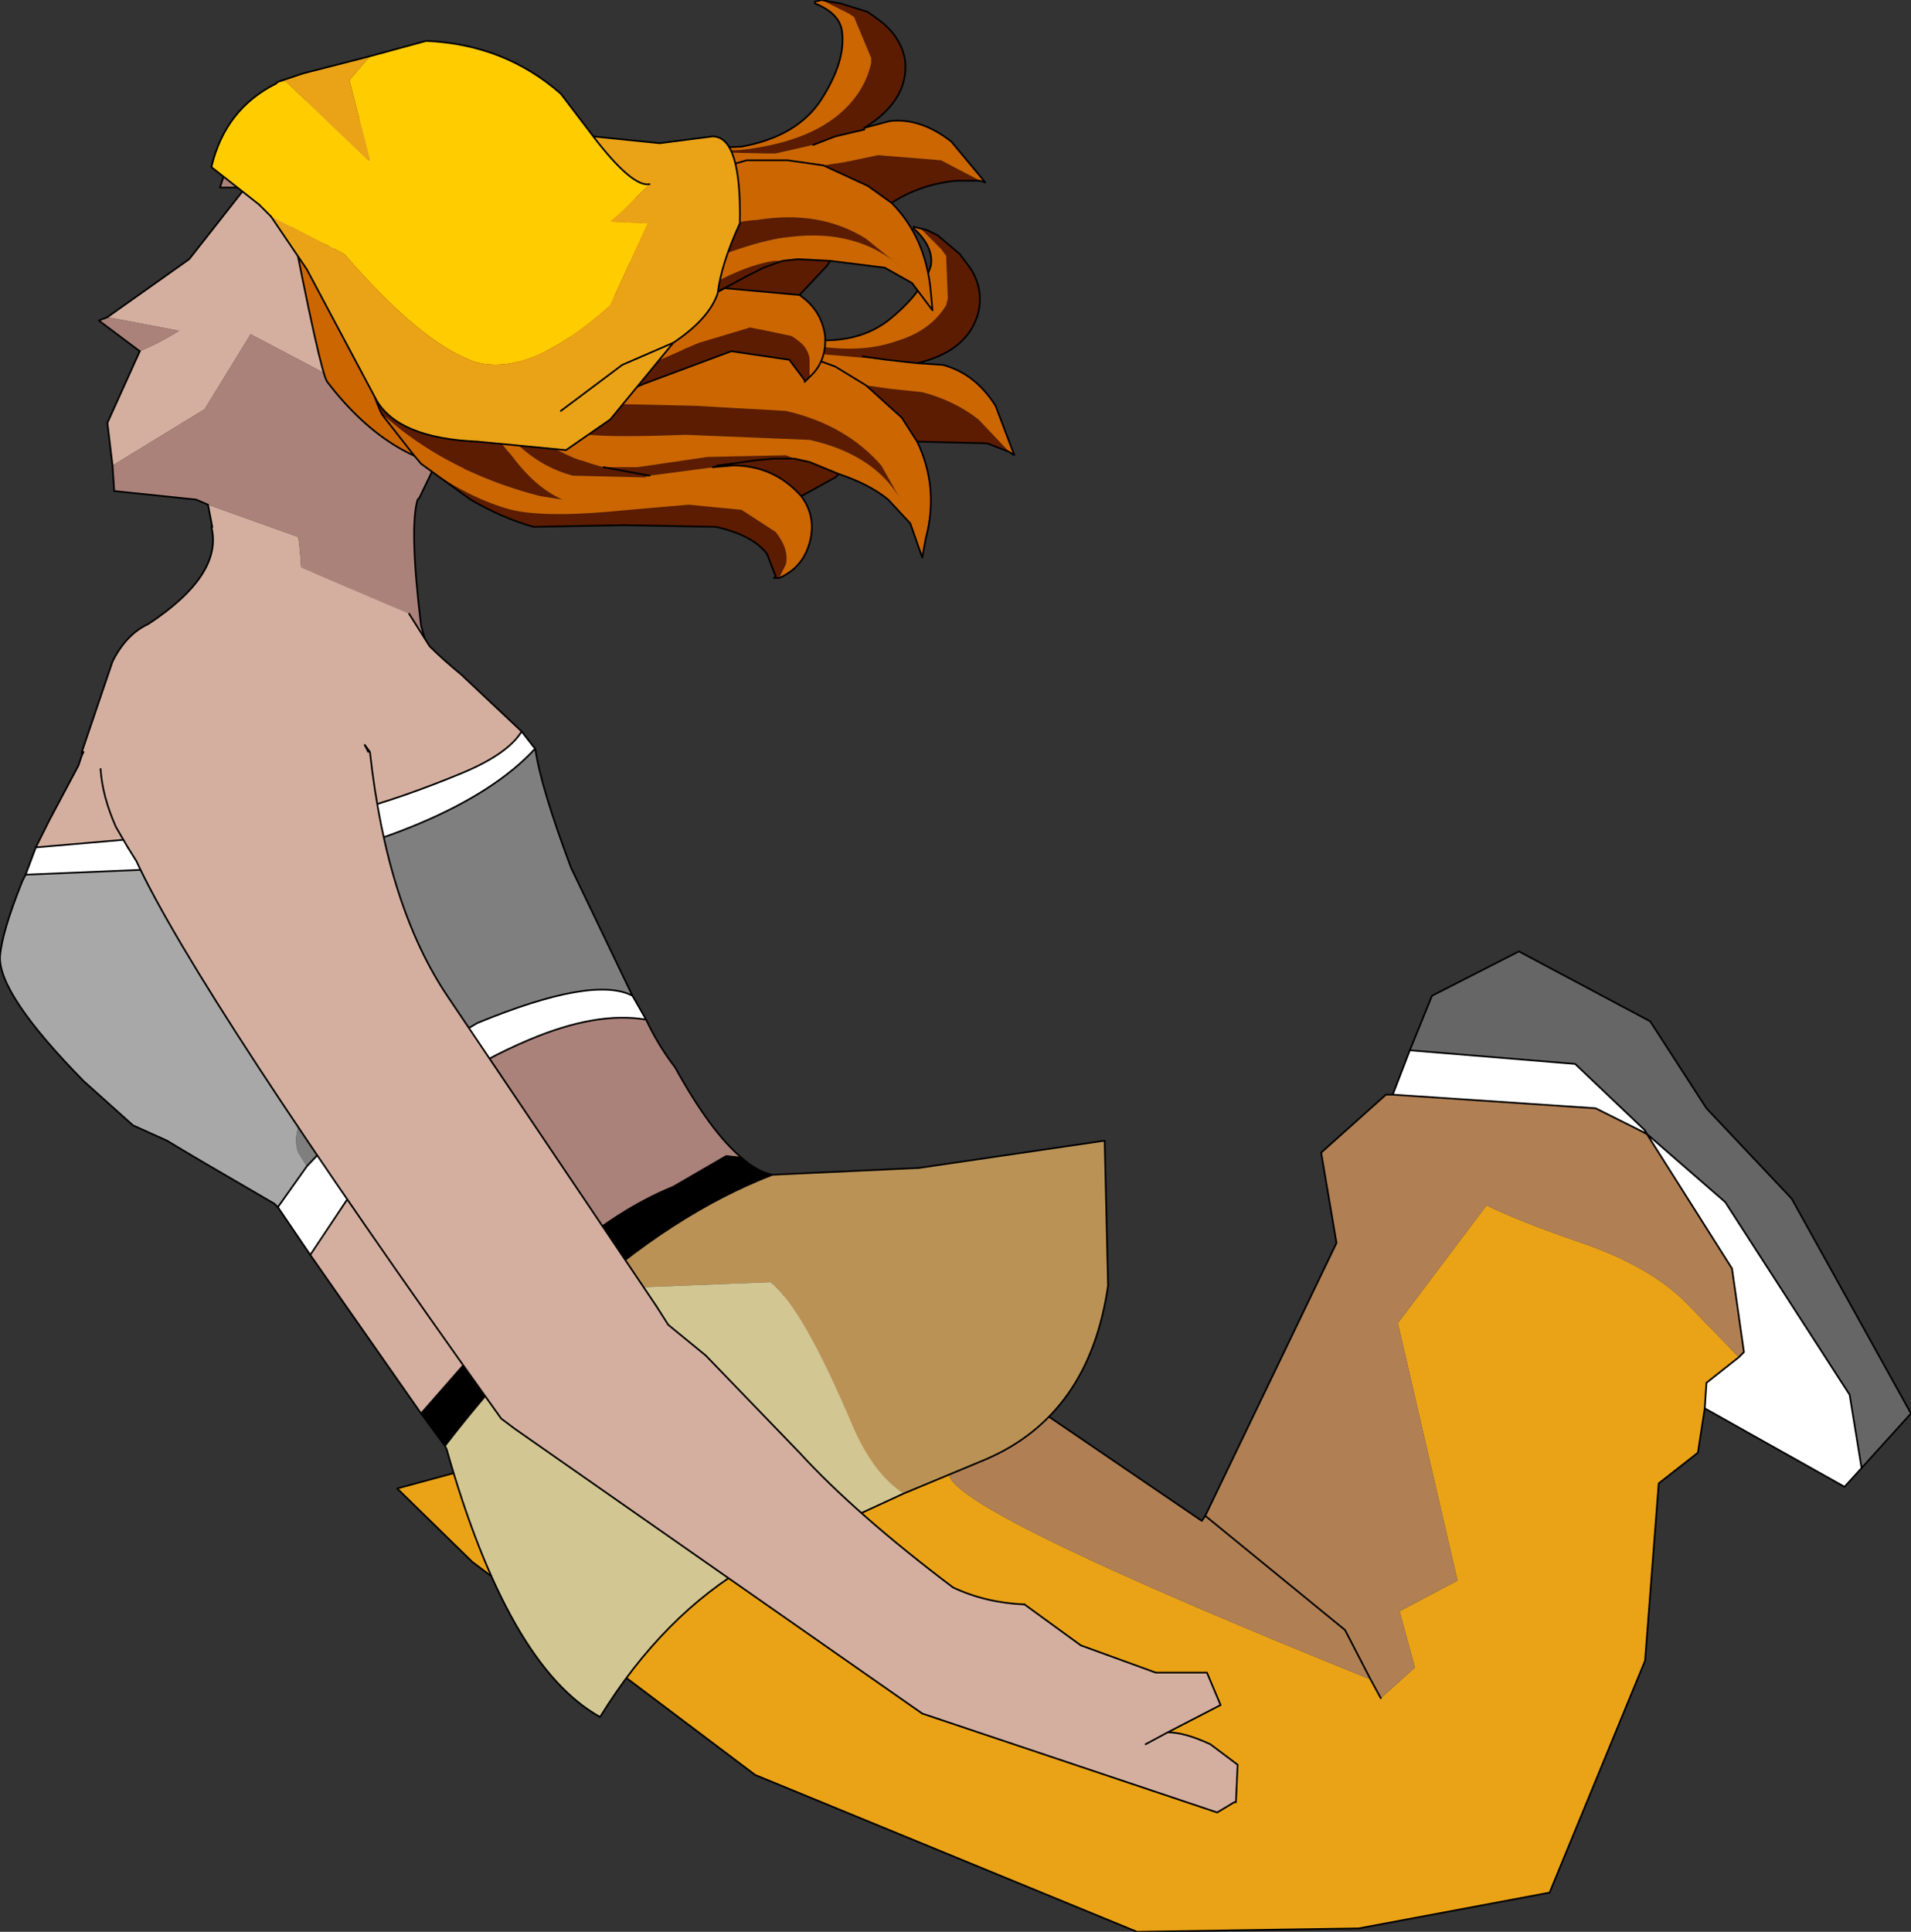 <?xml version="1.0" encoding="UTF-8" standalone="no"?>
<svg xmlns:xlink="http://www.w3.org/1999/xlink" height="56.65px" width="56.05px" xmlns="http://www.w3.org/2000/svg">
  <rect width="100%" height="100%" fill="#333333" stroke="none"/>
  <g transform="matrix(1.0, 0.0, 0.0, 1.0, -52.2, 50.2)">
    <path d="M103.2 -10.4 L102.25 -9.65 102.2 -8.9 106.3 -6.6 106.8 -7.15 106.45 -9.3 102.8 -14.95 100.5 -16.95 103.0 -13.0 103.35 -10.55 103.2 -10.4 M93.55 -19.4 L93.05 -18.1 99.0 -17.7 100.4 -17.0 100.45 -17.05 98.4 -19.0 93.55 -19.4" fill="#ffffff" fill-rule="evenodd" stroke="none"/>
    <path d="M106.8 -7.15 L108.25 -8.75 104.75 -15.05 102.25 -17.7 100.6 -20.25 96.75 -22.3 94.2 -21.0 93.55 -19.4 98.4 -19.0 100.45 -17.05 100.4 -17.0 100.5 -16.95 100.45 -17.05 100.5 -16.95 102.8 -14.95 106.45 -9.3 106.8 -7.15 M93.05 -18.1 L92.85 -18.1 93.05 -18.1" fill="#666666" fill-rule="evenodd" stroke="none"/>
    <path d="M67.9 -7.65 L63.85 -6.55 66.05 -4.4 74.35 1.85 85.55 6.45 92.05 6.35 97.65 5.3 100.45 -1.5 100.85 -6.7 102.0 -7.6 102.2 -8.9 102.25 -9.65 103.2 -10.4 101.65 -12.0 Q100.55 -13.1 98.45 -13.8 96.85 -14.35 95.8 -14.85 L93.2 -11.4 94.95 -3.85 93.25 -2.95 93.7 -1.3 92.7 -0.4 92.4 -0.95 Q80.5 -5.75 80.05 -6.9 L80.05 -7.7 79.5 -7.45 Q78.05 -6.3 77.5 -6.1 78.2 -8.4 77.95 -9.0 L68.95 -8.2 68.4 -7.85 67.9 -7.65 M100.5 -16.95 L100.4 -17.0 100.5 -16.95" fill="#eaa317" fill-rule="evenodd" stroke="none"/>
    <path d="M68.95 -8.2 L77.95 -9.0 Q78.2 -8.4 77.5 -6.1 78.05 -6.3 79.5 -7.45 L80.05 -7.7 80.05 -6.9 Q80.5 -5.75 92.4 -0.95 L92.7 -0.4 93.7 -1.3 93.25 -2.95 94.95 -3.85 93.2 -11.4 95.8 -14.85 Q96.85 -14.35 98.45 -13.8 100.55 -13.1 101.65 -12.0 L103.2 -10.4 103.35 -10.55 103.0 -13.0 100.5 -16.95 100.4 -17.0 99.0 -17.7 93.05 -18.1 92.85 -18.1 90.95 -16.4 91.4 -13.75 87.55 -5.75 87.45 -5.6 82.9 -8.7 78.6 -13.35 78.05 -15.1 74.4 -11.4 68.95 -8.2 M92.4 -0.95 L91.65 -2.4 87.55 -5.75 91.65 -2.4 92.4 -0.95" fill="#b07f54" fill-rule="evenodd" stroke="none"/>
    <path d="M102.2 -8.9 L102.0 -7.6 100.85 -6.7 100.45 -1.5 97.65 5.3 92.05 6.35 85.55 6.45 74.35 1.85 66.05 -4.4 63.85 -6.55 67.9 -7.65 M92.4 -0.95 L92.7 -0.4 M106.8 -7.15 L108.25 -8.75 104.75 -15.05 102.25 -17.7 100.6 -20.25 96.75 -22.3 94.2 -21.0 93.55 -19.4 93.05 -18.1 92.85 -18.1 90.95 -16.4 91.4 -13.75 87.55 -5.75 87.45 -5.6 82.9 -8.7 78.6 -13.35 78.05 -15.1 74.4 -11.4 M100.4 -17.0 L99.0 -17.7 93.05 -18.1 92.85 -18.1 M100.5 -16.95 L100.4 -17.0 M87.55 -5.75 L91.65 -2.4 92.4 -0.95" fill="none" stroke="#000000" stroke-linecap="round" stroke-linejoin="round" stroke-width="0.05"/>
    <path d="M67.9 -7.65 L68.4 -7.85 M103.2 -10.4 L102.25 -9.65 102.2 -8.9 106.3 -6.6 106.8 -7.15 106.45 -9.3 102.8 -14.95 100.5 -16.95 100.4 -17.0 M74.4 -11.4 L68.95 -8.2 M103.2 -10.4 L103.35 -10.55 103.0 -13.0 100.5 -16.95 100.45 -17.05 98.4 -19.0 93.55 -19.4" fill="none" stroke="#000000" stroke-linecap="round" stroke-linejoin="round" stroke-width="0.05"/>
    <path d="M58.85 -45.15 L58.9 -45.2 58.85 -45.15 M68.3 -46.05 L68.25 -46.15 68.25 -46.05 68.3 -46.05" fill="#993300" fill-rule="evenodd" stroke="none"/>
    <path d="M60.4 -31.1 Q61.3 -31.65 60.95 -34.45 L58.3 -35.4 Q58.95 -32.15 58.65 -31.25 L60.4 -31.1 M55.5 -36.55 L58.2 -38.2 59.55 -40.4 62.3 -38.95 Q63.35 -42.3 63.6 -41.9 63.85 -41.55 64.4 -43.3 L61.3 -44.65 59.4 -44.7 57.75 -42.6 55.35 -40.9 57.45 -40.5 Q56.9 -40.15 56.3 -39.9 L55.35 -37.8 55.5 -36.55" fill="#d4af9f" fill-rule="evenodd" stroke="none"/>
    <path d="M60.4 -31.1 L61.75 -30.9 65.1 -29.95 64.55 -31.85 Q64.2 -34.75 64.45 -35.55 L64.5 -35.6 65.1 -36.85 65.15 -37.2 Q65.35 -39.0 66.75 -42.65 L66.7 -42.6 66.7 -42.75 66.7 -42.7 67.0 -43.4 66.95 -43.4 66.85 -43.65 Q66.8 -43.6 66.75 -43.7 L65.7 -44.5 65.7 -44.55 64.55 -45.4 64.5 -45.4 64.55 -45.4 61.65 -47.6 60.55 -46.9 60.45 -46.8 60.4 -46.75 60.3 -46.75 60.2 -46.7 59.45 -46.25 59.4 -46.25 59.15 -45.75 59.15 -45.6 59.2 -45.6 59.15 -45.55 59.1 -45.5 58.9 -45.2 58.85 -45.15 58.8 -45.1 58.85 -45.1 58.75 -45.0 58.65 -44.7 59.4 -44.7 61.3 -44.65 64.4 -43.3 Q63.85 -41.55 63.6 -41.9 63.35 -42.3 62.3 -38.95 L59.55 -40.4 58.2 -38.2 55.5 -36.55 55.55 -35.8 57.95 -35.55 58.3 -35.4 60.95 -34.45 Q61.3 -31.65 60.4 -31.1 M56.3 -39.9 Q56.9 -40.15 57.45 -40.5 L55.35 -40.9 55.1 -40.8 56.3 -39.9" fill="#aa827a" fill-rule="evenodd" stroke="none"/>
    <path d="M55.5 -36.55 L55.35 -37.8 56.3 -39.9 M55.35 -40.9 L57.75 -42.6 59.4 -44.7" fill="none" stroke="#000000" stroke-linecap="round" stroke-linejoin="round" stroke-width="0.05"/>
    <path d="M66.75 -42.65 Q65.35 -39.0 65.15 -37.2 L65.1 -36.85 64.5 -35.6 64.45 -35.55 Q64.2 -34.75 64.55 -31.85 L65.1 -29.95 61.75 -30.9 60.4 -31.1 58.65 -31.25 Q58.95 -32.15 58.3 -35.4 L57.95 -35.55 55.55 -35.8 55.5 -36.55 M59.4 -44.7 L58.65 -44.7 58.75 -45.0 58.85 -45.1 58.8 -45.1 58.85 -45.15 58.9 -45.2 59.1 -45.5 59.15 -45.55 59.2 -45.6 59.15 -45.6 59.15 -45.75 59.4 -46.25 59.45 -46.25 60.2 -46.7 60.3 -46.75 60.4 -46.75 60.45 -46.8 60.55 -46.9 61.65 -47.6 64.55 -45.4 64.5 -45.4 64.55 -45.4 65.7 -44.55 65.7 -44.5 66.75 -43.7 Q66.8 -43.6 66.85 -43.65 L66.95 -43.4 M67.0 -43.4 L66.7 -42.7 66.75 -42.65 M66.85 -43.65 L67.0 -43.4 M65.1 -29.95 L65.15 -29.9 65.1 -29.95 M56.3 -39.9 L55.1 -40.8 55.35 -40.9" fill="none" stroke="#000000" stroke-linecap="round" stroke-linejoin="round" stroke-width="0.05"/>
    <path d="M66.25 -36.4 L66.55 -36.4 Q66.05 -36.75 62.75 -42.05 L60.65 -44.15 Q61.6 -39.25 61.8 -39.0 63.75 -36.45 66.25 -36.4" fill="#cc6600" fill-rule="evenodd" stroke="none"/>
    <path d="M66.25 -36.4 L66.55 -36.4 Q66.05 -36.75 62.75 -42.05 L60.65 -44.15 Q61.6 -39.25 61.8 -39.0 63.75 -36.45 66.25 -36.4 Z" fill="none" stroke="#000000" stroke-linecap="round" stroke-linejoin="round" stroke-width="0.05"/>
    <path d="M69.8 -43.3 L69.6 -43.5 68.75 -43.0 68.5 -42.8 69.85 -41.85 Q71.3 -41.0 72.45 -40.7 L70.8 -41.95 Q70.05 -42.65 69.8 -43.3 M67.9 -42.35 L67.55 -42.15 66.4 -41.6 65.75 -41.25 65.55 -41.2 65.35 -41.1 65.2 -41.0 Q64.65 -40.75 63.95 -40.65 L63.05 -40.6 Q62.8 -39.3 63.4 -38.05 L63.95 -37.6 Q65.7 -36.25 68.05 -35.65 L68.7 -35.55 Q67.9 -35.9 67.2 -36.85 66.2 -37.95 65.9 -39.45 L66.2 -38.75 Q67.3 -36.7 69.0 -36.25 L71.1 -36.2 71.25 -36.25 73.15 -36.5 73.25 -36.55 73.65 -36.6 74.35 -36.7 73.65 -36.6 73.1 -36.5 73.7 -36.55 Q74.9 -36.55 75.7 -35.65 L76.7 -36.2 76.8 -36.3 75.95 -36.65 75.5 -36.75 75.25 -36.85 72.95 -36.8 70.9 -36.5 69.9 -36.5 69.55 -36.6 69.25 -36.7 Q69.15 -36.7 68.55 -37.0 67.95 -37.35 67.3 -38.4 68.15 -37.75 69.1 -37.5 69.8 -37.35 72.3 -37.45 L75.95 -37.3 Q77.95 -36.85 78.7 -35.4 L78.05 -36.55 Q77.0 -37.75 75.25 -38.15 L72.6 -38.3 70.4 -38.35 Q68.5 -38.85 67.7 -40.6 L67.85 -40.5 Q68.35 -40.15 69.0 -40.0 L70.75 -39.8 70.85 -39.8 72.95 -40.05 71.05 -40.4 Q69.9 -40.65 68.9 -41.45 L67.9 -42.35 M79.1 -39.55 Q80.6 -39.9 80.9 -41.05 81.05 -41.75 80.65 -42.35 L80.35 -42.75 79.7 -43.3 79.4 -43.45 79.2 -43.5 79.8 -42.9 79.95 -42.7 80.0 -41.45 79.95 -41.25 Q79.5 -40.5 78.5 -40.2 77.25 -39.75 75.45 -40.2 L73.9 -40.7 Q75.05 -40.15 76.2 -39.85 L76.45 -39.8 78.2 -39.65 79.1 -39.55 M81.8 -36.95 L80.9 -37.9 Q80.2 -38.45 79.25 -38.7 L78.3 -38.8 77.6 -38.9 78.65 -37.95 79.1 -37.25 81.15 -37.2 81.8 -36.95 M77.5 -39.75 L78.2 -39.65 77.5 -39.75 M64.55 -36.6 L66.0 -35.55 Q66.95 -35.0 67.85 -34.75 L70.5 -34.8 73.2 -34.75 Q74.3 -34.5 74.7 -33.95 L74.95 -33.3 74.9 -33.25 75.05 -33.25 75.25 -33.65 Q75.35 -34.1 74.95 -34.6 L73.95 -35.25 72.4 -35.4 70.65 -35.25 Q68.25 -35.0 67.2 -35.25 65.9 -35.6 64.55 -36.6 M71.25 -36.25 L69.9 -36.5 71.25 -36.25 M74.35 -36.7 L74.9 -36.75 75.5 -36.75 74.9 -36.75 74.35 -36.7" fill="#5c1c01" fill-rule="evenodd" stroke="none"/>
    <path d="M79.2 -43.5 L79.0 -43.55 79.0 -43.5 Q79.6 -42.95 79.5 -42.4 79.25 -41.6 78.25 -40.8 77.2 -40.0 75.5 -40.3 74.5 -40.5 73.45 -40.95 L72.7 -41.35 72.65 -41.35 71.9 -41.8 Q70.3 -42.8 69.8 -43.3 70.05 -42.65 70.8 -41.95 L72.45 -40.7 Q71.3 -41.0 69.85 -41.85 L68.5 -42.8 67.9 -42.35 68.9 -41.45 Q69.9 -40.65 71.05 -40.4 L72.95 -40.05 73.0 -40.05 75.55 -39.85 75.6 -39.85 76.7 -39.45 77.6 -38.9 76.7 -39.45 75.6 -39.85 75.55 -39.85 73.0 -40.05 72.95 -40.05 70.85 -39.8 70.75 -39.8 69.0 -40.0 Q68.35 -40.15 67.85 -40.5 L67.7 -40.6 Q68.5 -38.85 70.4 -38.35 L72.6 -38.3 75.25 -38.15 Q77.0 -37.75 78.05 -36.55 L78.7 -35.4 Q77.95 -36.85 75.95 -37.3 L72.3 -37.45 Q69.8 -37.35 69.1 -37.5 68.15 -37.75 67.3 -38.4 67.95 -37.35 68.55 -37.0 69.15 -36.7 69.25 -36.7 L69.55 -36.6 69.9 -36.5 70.9 -36.5 72.95 -36.8 75.25 -36.85 75.5 -36.75 75.95 -36.65 76.8 -36.3 Q77.7 -36.0 78.25 -35.55 L78.9 -34.85 79.25 -33.85 79.35 -34.4 Q79.75 -35.9 79.1 -37.25 L78.65 -37.95 77.6 -38.9 78.3 -38.8 79.25 -38.7 Q80.2 -38.45 80.9 -37.9 L81.8 -36.95 81.95 -36.85 81.4 -38.3 Q80.8 -39.25 79.85 -39.5 L79.1 -39.55 78.2 -39.65 76.45 -39.8 76.2 -39.85 Q75.05 -40.15 73.9 -40.7 L75.45 -40.2 Q77.25 -39.75 78.5 -40.2 79.5 -40.5 79.95 -41.25 L80.0 -41.45 79.95 -42.7 79.8 -42.9 79.2 -43.5 M63.4 -38.05 L64.3 -36.9 64.55 -36.6 Q65.9 -35.6 67.2 -35.25 68.25 -35.0 70.65 -35.25 L72.4 -35.4 73.95 -35.25 74.95 -34.6 Q75.35 -34.1 75.25 -33.65 L75.05 -33.25 Q75.75 -33.55 75.95 -34.3 76.15 -35.05 75.7 -35.65 74.9 -36.55 73.7 -36.55 L73.1 -36.5 73.15 -36.5 73.1 -36.5 73.65 -36.6 73.25 -36.55 73.15 -36.5 71.25 -36.25 71.1 -36.2 69.0 -36.25 Q67.3 -36.7 66.2 -38.75 L65.9 -39.45 Q66.2 -37.95 67.2 -36.85 67.9 -35.9 68.7 -35.55 L68.05 -35.65 Q65.7 -36.25 63.95 -37.6 L63.4 -38.05" fill="#cc6600" fill-rule="evenodd" stroke="none"/>
    <path d="M79.2 -43.5 L79.0 -43.55 79.0 -43.5 Q79.6 -42.95 79.5 -42.4 79.25 -41.6 78.25 -40.8 77.2 -40.0 75.5 -40.3 74.5 -40.5 73.45 -40.95 L72.7 -41.35 M72.65 -41.35 L71.9 -41.8 Q70.3 -42.8 69.8 -43.3 L69.6 -43.5 68.75 -43.0 68.5 -42.8 67.9 -42.35 67.55 -42.15 66.4 -41.6 65.75 -41.25 65.55 -41.2 65.35 -41.1 65.2 -41.0 Q64.65 -40.75 63.95 -40.65 L63.05 -40.6 63.15 -40.9 M79.1 -39.55 Q80.6 -39.9 80.9 -41.05 81.05 -41.75 80.65 -42.35 L80.35 -42.75 79.7 -43.3 79.4 -43.45 79.2 -43.5 M78.2 -39.65 L79.1 -39.55 79.85 -39.5 Q80.8 -39.25 81.4 -38.3 L81.95 -36.85 81.8 -36.95 81.15 -37.2 79.1 -37.25 78.65 -37.95 77.6 -38.9 76.7 -39.45 75.6 -39.85 75.55 -39.85 73.0 -40.05 72.95 -40.05 70.85 -39.8 70.75 -39.8 M78.2 -39.65 L77.5 -39.75 M63.05 -40.6 L62.95 -40.6 M63.05 -40.6 Q62.8 -39.3 63.4 -38.05 L64.3 -36.9 64.55 -36.6 66.0 -35.55 Q66.95 -35.0 67.85 -34.75 L70.5 -34.8 73.2 -34.75 Q74.3 -34.5 74.7 -33.95 L74.95 -33.3 74.9 -33.25 75.05 -33.25 Q75.75 -33.55 75.95 -34.3 76.15 -35.05 75.7 -35.65 L76.7 -36.2 76.8 -36.3 Q77.7 -36.0 78.25 -35.55 L78.9 -34.85 79.25 -33.85 79.35 -34.4 Q79.75 -35.9 79.1 -37.25 M73.15 -36.5 L73.1 -36.5 73.7 -36.55 Q74.9 -36.55 75.7 -35.65 M69.9 -36.5 L71.25 -36.25 M75.5 -36.75 L74.9 -36.75 74.35 -36.7 M73.25 -36.55 L73.15 -36.5 M75.5 -36.75 L75.95 -36.65 76.8 -36.3 M73.65 -36.6 L73.1 -36.5" fill="none" stroke="#000000" stroke-linecap="round" stroke-linejoin="round" stroke-width="0.05"/>
    <path d="M74.35 -36.7 L73.65 -36.6 73.25 -36.55" fill="none" stroke="#000000" stroke-linecap="round" stroke-linejoin="round" stroke-width="0.05"/>
    <path d="M66.05 -45.2 L65.8 -44.85 64.9 -43.95 64.35 -43.4 64.2 -43.3 64.1 -43.15 63.75 -42.95 62.8 -42.85 62.05 -42.95 62.0 -42.9 62.05 -42.7 62.15 -42.15 Q62.5 -40.35 63.3 -39.6 L63.95 -39.4 Q66.1 -38.7 68.5 -38.9 L69.2 -39.05 Q68.25 -39.1 67.25 -39.7 65.95 -40.5 65.15 -41.8 L65.75 -41.2 Q67.4 -39.65 69.2 -39.85 L71.2 -40.5 71.35 -40.6 69.95 -40.35 71.35 -40.6 73.0 -41.5 73.05 -41.55 73.45 -41.75 73.0 -41.5 73.45 -41.75 75.65 -41.55 76.45 -42.4 76.55 -42.55 75.6 -42.6 75.15 -42.55 74.9 -42.55 Q73.95 -42.4 72.7 -41.65 71.35 -40.9 70.9 -40.7 L69.95 -40.35 69.6 -40.35 69.3 -40.3 68.5 -40.35 Q67.85 -40.5 66.85 -41.25 L68.85 -41.0 71.95 -42.15 Q74.25 -43.15 75.35 -43.25 77.35 -43.5 78.65 -42.35 L77.6 -43.2 Q76.25 -44.05 74.4 -43.75 73.4 -43.7 71.85 -43.0 70.3 -42.3 69.8 -42.3 67.85 -42.1 66.45 -43.4 L66.65 -43.35 67.9 -43.35 Q69.15 -43.5 69.6 -43.8 L69.65 -43.8 71.6 -44.8 69.7 -44.45 67.3 -44.65 Q66.6 -44.85 66.05 -45.2 M64.9 -38.6 L66.65 -38.1 68.65 -38.0 Q69.1 -38.1 71.1 -38.95 L73.65 -39.9 75.35 -39.65 75.8 -39.05 75.8 -39.0 75.95 -39.15 75.95 -39.6 Q75.95 -40.05 75.4 -40.35 L74.2 -40.6 72.7 -40.15 71.1 -39.45 Q68.95 -38.4 67.9 -38.3 L64.9 -38.6 M78.35 -44.25 Q79.2 -44.8 80.25 -44.9 L80.95 -44.9 79.8 -45.5 77.95 -45.65 77.0 -45.45 76.35 -45.35 77.65 -44.75 78.35 -44.25 M77.55 -46.45 Q78.85 -47.25 78.75 -48.4 78.65 -49.1 78.0 -49.6 L77.65 -49.85 76.85 -50.1 76.55 -50.15 76.3 -50.2 77.1 -49.8 77.25 -49.7 77.75 -48.5 77.75 -48.35 Q77.55 -47.45 76.75 -46.8 75.75 -46.0 73.9 -45.8 L72.25 -45.75 74.7 -45.7 74.95 -45.7 76.05 -45.95 76.7 -46.2 77.55 -46.4 77.55 -46.45 M67.5 -46.75 L67.25 -46.85 66.65 -46.05 66.45 -45.75 68.05 -45.4 70.85 -45.2 68.85 -45.8 67.5 -46.75 M75.15 -42.55 L74.6 -42.35 74.1 -42.1 74.6 -42.35 75.15 -42.55 M74.1 -42.1 L73.45 -41.75 74.1 -42.1" fill="#5c1c01" fill-rule="evenodd" stroke="none"/>
    <path d="M63.3 -39.6 L64.55 -38.75 64.9 -38.6 67.9 -38.3 Q68.95 -38.4 71.1 -39.45 L72.7 -40.15 74.2 -40.6 75.4 -40.35 Q75.95 -40.05 75.95 -39.6 L75.95 -39.15 Q76.45 -39.6 76.4 -40.35 76.3 -41.1 75.65 -41.55 L73.45 -41.75 73.0 -41.5 71.35 -40.6 71.2 -40.5 69.2 -39.85 Q67.4 -39.65 65.75 -41.2 L65.15 -41.8 Q65.95 -40.5 67.25 -39.7 68.25 -39.1 69.2 -39.05 L68.5 -38.9 Q66.1 -38.7 63.95 -39.4 L63.3 -39.6 M76.55 -42.55 L78.15 -42.35 78.95 -41.9 79.55 -41.1 79.5 -41.65 Q79.35 -43.25 78.35 -44.25 L77.65 -44.75 76.35 -45.35 75.3 -45.5 74.15 -45.5 74.1 -45.5 71.65 -44.8 71.6 -44.8 71.65 -44.8 74.1 -45.5 74.15 -45.5 75.3 -45.5 76.35 -45.35 77.0 -45.45 77.95 -45.65 79.8 -45.5 80.95 -44.9 81.1 -44.85 80.1 -46.05 Q79.2 -46.75 78.3 -46.65 L77.55 -46.45 77.55 -46.4 76.7 -46.2 76.05 -45.95 74.95 -45.7 74.7 -45.7 72.25 -45.75 73.9 -45.8 Q75.75 -46.0 76.75 -46.8 77.55 -47.45 77.75 -48.35 L77.75 -48.5 77.25 -49.7 77.1 -49.8 76.3 -50.2 76.1 -50.15 76.1 -50.1 Q76.85 -49.8 76.9 -49.25 77.0 -48.4 76.3 -47.3 75.6 -46.2 73.95 -45.9 L71.7 -45.8 70.9 -45.85 70.85 -45.9 70.0 -46.05 67.5 -46.75 68.85 -45.8 70.85 -45.2 68.05 -45.4 66.45 -45.75 66.05 -45.2 Q66.6 -44.85 67.3 -44.65 L69.7 -44.45 71.6 -44.8 69.65 -43.8 69.6 -43.8 Q69.15 -43.5 67.9 -43.35 L66.65 -43.35 66.45 -43.4 Q67.85 -42.1 69.8 -42.3 70.3 -42.3 71.85 -43.0 73.4 -43.7 74.4 -43.75 76.25 -44.05 77.6 -43.2 L78.65 -42.35 Q77.35 -43.5 75.35 -43.25 74.25 -43.15 71.95 -42.15 L68.85 -41.0 66.85 -41.25 Q67.85 -40.5 68.5 -40.35 L69.3 -40.3 69.6 -40.35 69.95 -40.35 70.9 -40.7 Q71.35 -40.9 72.7 -41.65 73.95 -42.4 74.9 -42.55 L75.15 -42.55 75.6 -42.6 76.55 -42.55 M73.45 -41.75 L73.05 -41.55 73.0 -41.5 73.45 -41.75 M73.0 -41.5 L72.95 -41.45 73.0 -41.5 72.95 -41.45 73.0 -41.5" fill="#cc6600" fill-rule="evenodd" stroke="none"/>
    <path d="M66.05 -45.2 L65.8 -44.85 64.9 -43.95 64.35 -43.4 64.2 -43.3 64.1 -43.15 63.75 -42.95 62.8 -42.85 62.05 -42.95 62.0 -42.9 62.05 -42.7 62.15 -42.15 Q62.5 -40.35 63.3 -39.6 L64.55 -38.75 64.9 -38.6 66.65 -38.1 68.65 -38.0 Q69.1 -38.1 71.1 -38.95 L73.65 -39.9 75.35 -39.65 75.8 -39.05 75.8 -39.0 75.95 -39.15 Q76.45 -39.6 76.4 -40.35 76.3 -41.1 75.65 -41.55 L76.45 -42.4 76.55 -42.55 78.15 -42.35 78.95 -41.9 79.55 -41.1 79.5 -41.65 Q79.35 -43.25 78.35 -44.25 79.2 -44.8 80.25 -44.9 L80.95 -44.9 81.1 -44.85 80.1 -46.05 Q79.2 -46.75 78.3 -46.65 L77.55 -46.45 Q78.85 -47.25 78.75 -48.4 78.65 -49.1 78.0 -49.6 L77.65 -49.85 76.85 -50.1 76.55 -50.15 76.3 -50.2 76.1 -50.15 76.1 -50.1 Q76.85 -49.8 76.9 -49.25 77.0 -48.4 76.3 -47.3 75.6 -46.2 73.95 -45.9 L71.7 -45.8 70.9 -45.85 M70.85 -45.9 L70.0 -46.05 67.5 -46.75 67.25 -46.85 66.65 -46.05 66.45 -45.75 66.05 -45.2 M71.6 -44.8 L69.65 -43.8 69.6 -43.8 M69.95 -40.35 L71.35 -40.6 M71.6 -44.8 L71.65 -44.8 74.1 -45.5 74.15 -45.5 75.3 -45.5 76.35 -45.35 77.65 -44.75 78.35 -44.25 M76.05 -45.95 L76.7 -46.2 77.55 -46.4 77.55 -46.45 M73.45 -41.75 L73.0 -41.5 72.95 -41.45 73.0 -41.5 73.05 -41.55 M74.1 -42.1 L74.6 -42.35 75.15 -42.55 75.6 -42.6 76.55 -42.55 M73.0 -41.5 L73.45 -41.75 75.65 -41.55" fill="none" stroke="#000000" stroke-linecap="round" stroke-linejoin="round" stroke-width="0.05"/>
    <path d="M73.05 -41.55 L73.45 -41.75 74.1 -42.1" fill="none" stroke="#000000" stroke-linecap="round" stroke-linejoin="round" stroke-width="0.05"/>
    <path d="M69.6 -46.2 L68.65 -47.45 Q67.0 -48.9 64.7 -49.0 L63.05 -48.55 62.45 -47.85 63.05 -45.5 63.0 -45.5 60.6 -47.8 60.35 -47.8 60.3 -47.75 Q58.8 -47.0 58.4 -45.3 L59.8 -44.2 60.15 -43.85 62.3 -42.75 Q64.55 -40.15 66.1 -39.6 67.7 -39.1 70.1 -41.25 L71.2 -43.65 70.1 -43.7 70.45 -44.0 71.25 -44.8 Q70.75 -44.7 69.6 -46.2" fill="#ffcc00" fill-rule="evenodd" stroke="none"/>
    <path d="M60.15 -43.85 L61.2 -42.3 63.25 -38.45 Q63.9 -37.35 66.2 -37.25 L68.8 -37.0 70.1 -37.9 71.95 -40.15 Q73.0 -40.85 73.25 -41.6 73.35 -42.45 73.9 -43.65 73.95 -46.2 73.1 -46.2 L71.55 -46.0 69.6 -46.2 Q70.75 -44.7 71.25 -44.8 L70.45 -44.0 70.1 -43.7 71.2 -43.65 70.1 -41.25 Q67.7 -39.1 66.1 -39.6 64.55 -40.15 62.3 -42.75 L60.15 -43.85 M63.05 -48.55 L61.1 -48.05 60.35 -47.8 60.6 -47.8 63.0 -45.5 63.05 -45.5 62.45 -47.85 63.05 -48.55 M68.65 -38.15 L70.45 -39.5 71.95 -40.15 70.45 -39.5 68.65 -38.15" fill="#eaa317" fill-rule="evenodd" stroke="none"/>
    <path d="M59.8 -44.2 L60.15 -43.85" fill="none" stroke="#000000" stroke-linecap="round" stroke-linejoin="round" stroke-width="0.05"/>
    <path d="M60.15 -43.85 L61.2 -42.3 63.25 -38.45 Q63.9 -37.35 66.2 -37.25 L68.8 -37.0 70.1 -37.9 71.95 -40.15 Q73.0 -40.85 73.25 -41.6 73.35 -42.45 73.9 -43.65 73.95 -46.2 73.1 -46.2 L71.55 -46.0 69.6 -46.2 68.65 -47.45 Q67.0 -48.9 64.7 -49.0 L63.05 -48.55 61.1 -48.05 60.35 -47.8 60.3 -47.75 Q58.8 -47.0 58.4 -45.3 L59.8 -44.2 M71.25 -44.8 Q70.75 -44.7 69.6 -46.2 M71.95 -40.15 L70.45 -39.5 68.65 -38.15" fill="none" stroke="#000000" stroke-linecap="round" stroke-linejoin="round" stroke-width="0.05"/>
    <path d="M78.7 -6.4 L81.1 -7.4 Q84.15 -8.7 84.7 -12.5 L84.6 -16.75 79.15 -15.95 74.85 -15.75 Q71.9 -14.6 69.05 -12.0 L69.75 -12.4 74.8 -12.6 Q75.75 -11.85 77.2 -8.4 77.8 -7.0 78.7 -6.4" fill="#ba9256" fill-rule="evenodd" stroke="none"/>
    <path d="M65.3 -7.7 Q67.1 -1.35 69.8 0.15 71.65 -2.85 74.25 -4.35 L78.7 -6.4 Q77.8 -7.0 77.2 -8.4 75.75 -11.85 74.8 -12.6 L69.75 -12.4 69.05 -12.0 Q67.1 -10.2 65.25 -7.8 L65.3 -7.7" fill="#d2c693" fill-rule="evenodd" stroke="none"/>
    <path d="M74.85 -15.75 Q74.4 -15.85 73.95 -16.25 L73.5 -16.3 71.95 -15.4 Q70.1 -14.65 68.1 -12.8 L64.55 -8.75 65.25 -7.8 Q67.1 -10.2 69.05 -12.0 71.9 -14.6 74.85 -15.75" fill="#000000" fill-rule="evenodd" stroke="none"/>
    <path d="M71.15 -20.3 L70.75 -21.0 Q69.6 -21.6 66.2 -20.2 L64.5 -19.2 63.1 -18.0 61.2 -16.0 60.35 -14.8 61.3 -13.4 63.9 -17.3 65.4 -18.45 Q66.4 -19.15 67.7 -19.7 69.7 -20.55 71.15 -20.3 M67.85 -28.3 L67.5 -28.75 Q67.1 -28.1 65.8 -27.55 62.2 -26.05 59.6 -25.9 L53.25 -25.35 52.95 -24.55 57.7 -24.75 59.9 -24.85 Q62.25 -25.1 64.5 -26.05 66.75 -27.0 67.9 -28.25 L67.85 -28.3" fill="#ffffff" fill-rule="evenodd" stroke="none"/>
    <path d="M52.95 -24.55 L52.85 -24.35 Q52.25 -22.85 52.2 -22.15 52.15 -21.05 54.65 -18.5 L56.1 -17.2 57.1 -16.75 Q57.75 -16.35 60.25 -14.9 L60.35 -14.8 61.2 -16.0 60.95 -16.4 Q60.6 -17.3 62.15 -18.95 63.65 -20.6 62.9 -22.4 62.45 -23.45 61.15 -24.25 L59.9 -24.85 57.7 -24.75 52.95 -24.55" fill="#a8a8a8" fill-rule="evenodd" stroke="none"/>
    <path d="M70.75 -21.0 L68.95 -24.75 Q68.05 -27.15 67.9 -28.25 66.75 -27.0 64.5 -26.05 62.25 -25.1 59.9 -24.85 L61.15 -24.25 Q62.45 -23.45 62.9 -22.4 63.65 -20.6 62.15 -18.95 60.6 -17.3 60.95 -16.4 L61.2 -16.0 63.1 -18.0 64.5 -19.2 66.2 -20.2 Q69.6 -21.6 70.75 -21.0" fill="#7f7f7f" fill-rule="evenodd" stroke="none"/>
    <path d="M67.5 -28.75 L65.8 -30.35 65.75 -30.4 Q65.2 -30.85 64.8 -31.25 L64.2 -32.2 Q58.9 -34.45 58.4 -34.75 58.75 -33.35 56.55 -31.9 55.9 -31.6 55.5 -30.8 L54.6 -28.15 54.65 -28.15 54.6 -28.05 54.5 -27.75 53.65 -26.15 53.25 -25.35 59.6 -25.9 Q62.2 -26.05 65.8 -27.55 67.1 -28.1 67.5 -28.75 M61.3 -13.4 L64.55 -8.75 68.1 -12.8 67.35 -15.15 Q66.3 -17.65 65.4 -18.45 L63.9 -17.3 61.3 -13.4" fill="#d4af9f" fill-rule="evenodd" stroke="none"/>
    <path d="M73.95 -16.25 Q73.05 -17.0 72.0 -18.9 71.5 -19.55 71.15 -20.3 69.7 -20.55 67.7 -19.7 66.4 -19.15 65.4 -18.45 66.3 -17.65 67.35 -15.15 L68.1 -12.8 Q70.1 -14.65 71.95 -15.4 L73.5 -16.3 73.95 -16.25" fill="#aa827a" fill-rule="evenodd" stroke="none"/>
    <path d="M78.7 -6.4 L81.1 -7.4 Q84.15 -8.7 84.7 -12.5 L84.6 -16.75 79.15 -15.95 74.85 -15.75 Q74.4 -15.85 73.95 -16.25 73.05 -17.0 72.0 -18.9 71.5 -19.55 71.15 -20.3 L70.75 -21.0 68.95 -24.75 Q68.05 -27.15 67.9 -28.25 L67.85 -28.3 67.5 -28.75 65.8 -30.35 65.75 -30.4 Q65.2 -30.85 64.8 -31.25 L64.2 -32.2 M58.4 -34.75 Q58.75 -33.35 56.55 -31.9 55.9 -31.6 55.5 -30.8 L54.6 -28.15 54.6 -28.05 54.5 -27.75 53.65 -26.15 53.25 -25.35 52.95 -24.55 52.85 -24.35 Q52.25 -22.85 52.2 -22.15 52.15 -21.05 54.65 -18.5 L56.1 -17.2 57.1 -16.75 Q57.75 -16.35 60.25 -14.9 L60.35 -14.8 61.3 -13.4 64.55 -8.75 65.25 -7.8 65.3 -7.7 Q67.1 -1.35 69.8 0.15 71.65 -2.85 74.25 -4.35 L78.7 -6.4 M69.75 -12.4 L69.05 -12.0 Q71.9 -14.6 74.85 -15.75 M68.1 -12.8 Q70.1 -14.65 71.95 -15.4 L73.5 -16.3 73.95 -16.25 M53.25 -25.35 L59.6 -25.9 Q62.2 -26.05 65.8 -27.55 67.1 -28.1 67.5 -28.75 M67.9 -28.25 L67.85 -28.3 M67.9 -28.25 Q66.75 -27.0 64.5 -26.05 62.25 -25.1 59.9 -24.85 L57.7 -24.75 52.95 -24.55 M65.4 -18.45 Q66.4 -19.15 67.7 -19.7 69.7 -20.55 71.15 -20.3 M64.55 -8.75 L68.1 -12.8 M65.3 -7.7 L65.25 -7.8 Q67.1 -10.2 69.05 -12.0 M61.2 -16.0 L63.1 -18.0 64.5 -19.2 66.2 -20.2 Q69.6 -21.6 70.75 -21.0 M60.35 -14.8 L61.2 -16.0 M65.4 -18.45 L63.9 -17.3 61.3 -13.4 M54.6 -28.05 L54.65 -28.15" fill="none" stroke="#000000" stroke-linecap="round" stroke-linejoin="round" stroke-width="0.05"/>
    <path d="M55.95 -25.35 L56.2 -24.95 Q58.0 -21.05 66.9 -8.6 L67.3 -8.3 79.25 0.05 87.9 2.95 88.4 2.65 88.45 2.65 88.5 1.55 87.7 0.95 Q86.95 0.6 86.45 0.6 L88.0 -0.2 87.6 -1.15 86.1 -1.15 83.9 -1.95 82.25 -3.15 Q81.1 -3.2 80.15 -3.65 77.3 -5.8 75.65 -7.6 L72.9 -10.45 71.8 -11.35 71.45 -11.9 65.35 -20.95 Q63.55 -23.6 63.05 -28.15 L63.0 -28.15 62.9 -28.35 Q62.45 -29.15 61.1 -30.05 59.4 -31.2 58.2 -30.7 57.45 -30.4 55.25 -27.95 L55.35 -27.75 55.15 -27.65 Q55.2 -26.85 55.6 -25.95 L55.95 -25.35 M85.8 0.95 L86.45 0.6 85.8 0.95" fill="#d4af9f" fill-rule="evenodd" stroke="none"/>
    <path d="M82.25 -3.15 Q81.1 -3.2 80.15 -3.65 77.3 -5.8 75.65 -7.6 L72.9 -10.45 71.8 -11.35 71.45 -11.9 M55.15 -27.65 Q55.2 -26.85 55.6 -25.95 L55.95 -25.35 M63.0 -28.15 L62.9 -28.35" fill="none" stroke="#000000" stroke-linecap="round" stroke-linejoin="round" stroke-width="0.05"/>
    <path d="M55.95 -25.35 L56.2 -24.95 Q58.0 -21.05 66.9 -8.6 L67.3 -8.3 79.25 0.05 87.9 2.95 88.4 2.65 88.45 2.65 88.5 1.55 87.7 0.95 Q86.95 0.6 86.45 0.6 L88.0 -0.2 87.6 -1.15 86.1 -1.15 83.9 -1.95 82.25 -3.15 M71.45 -11.9 L65.35 -20.95 Q63.55 -23.6 63.05 -28.15 L62.9 -28.35 M86.45 0.6 L85.8 0.95" fill="none" stroke="#000000" stroke-linecap="round" stroke-linejoin="round" stroke-width="0.05"/>
  </g>
</svg>
